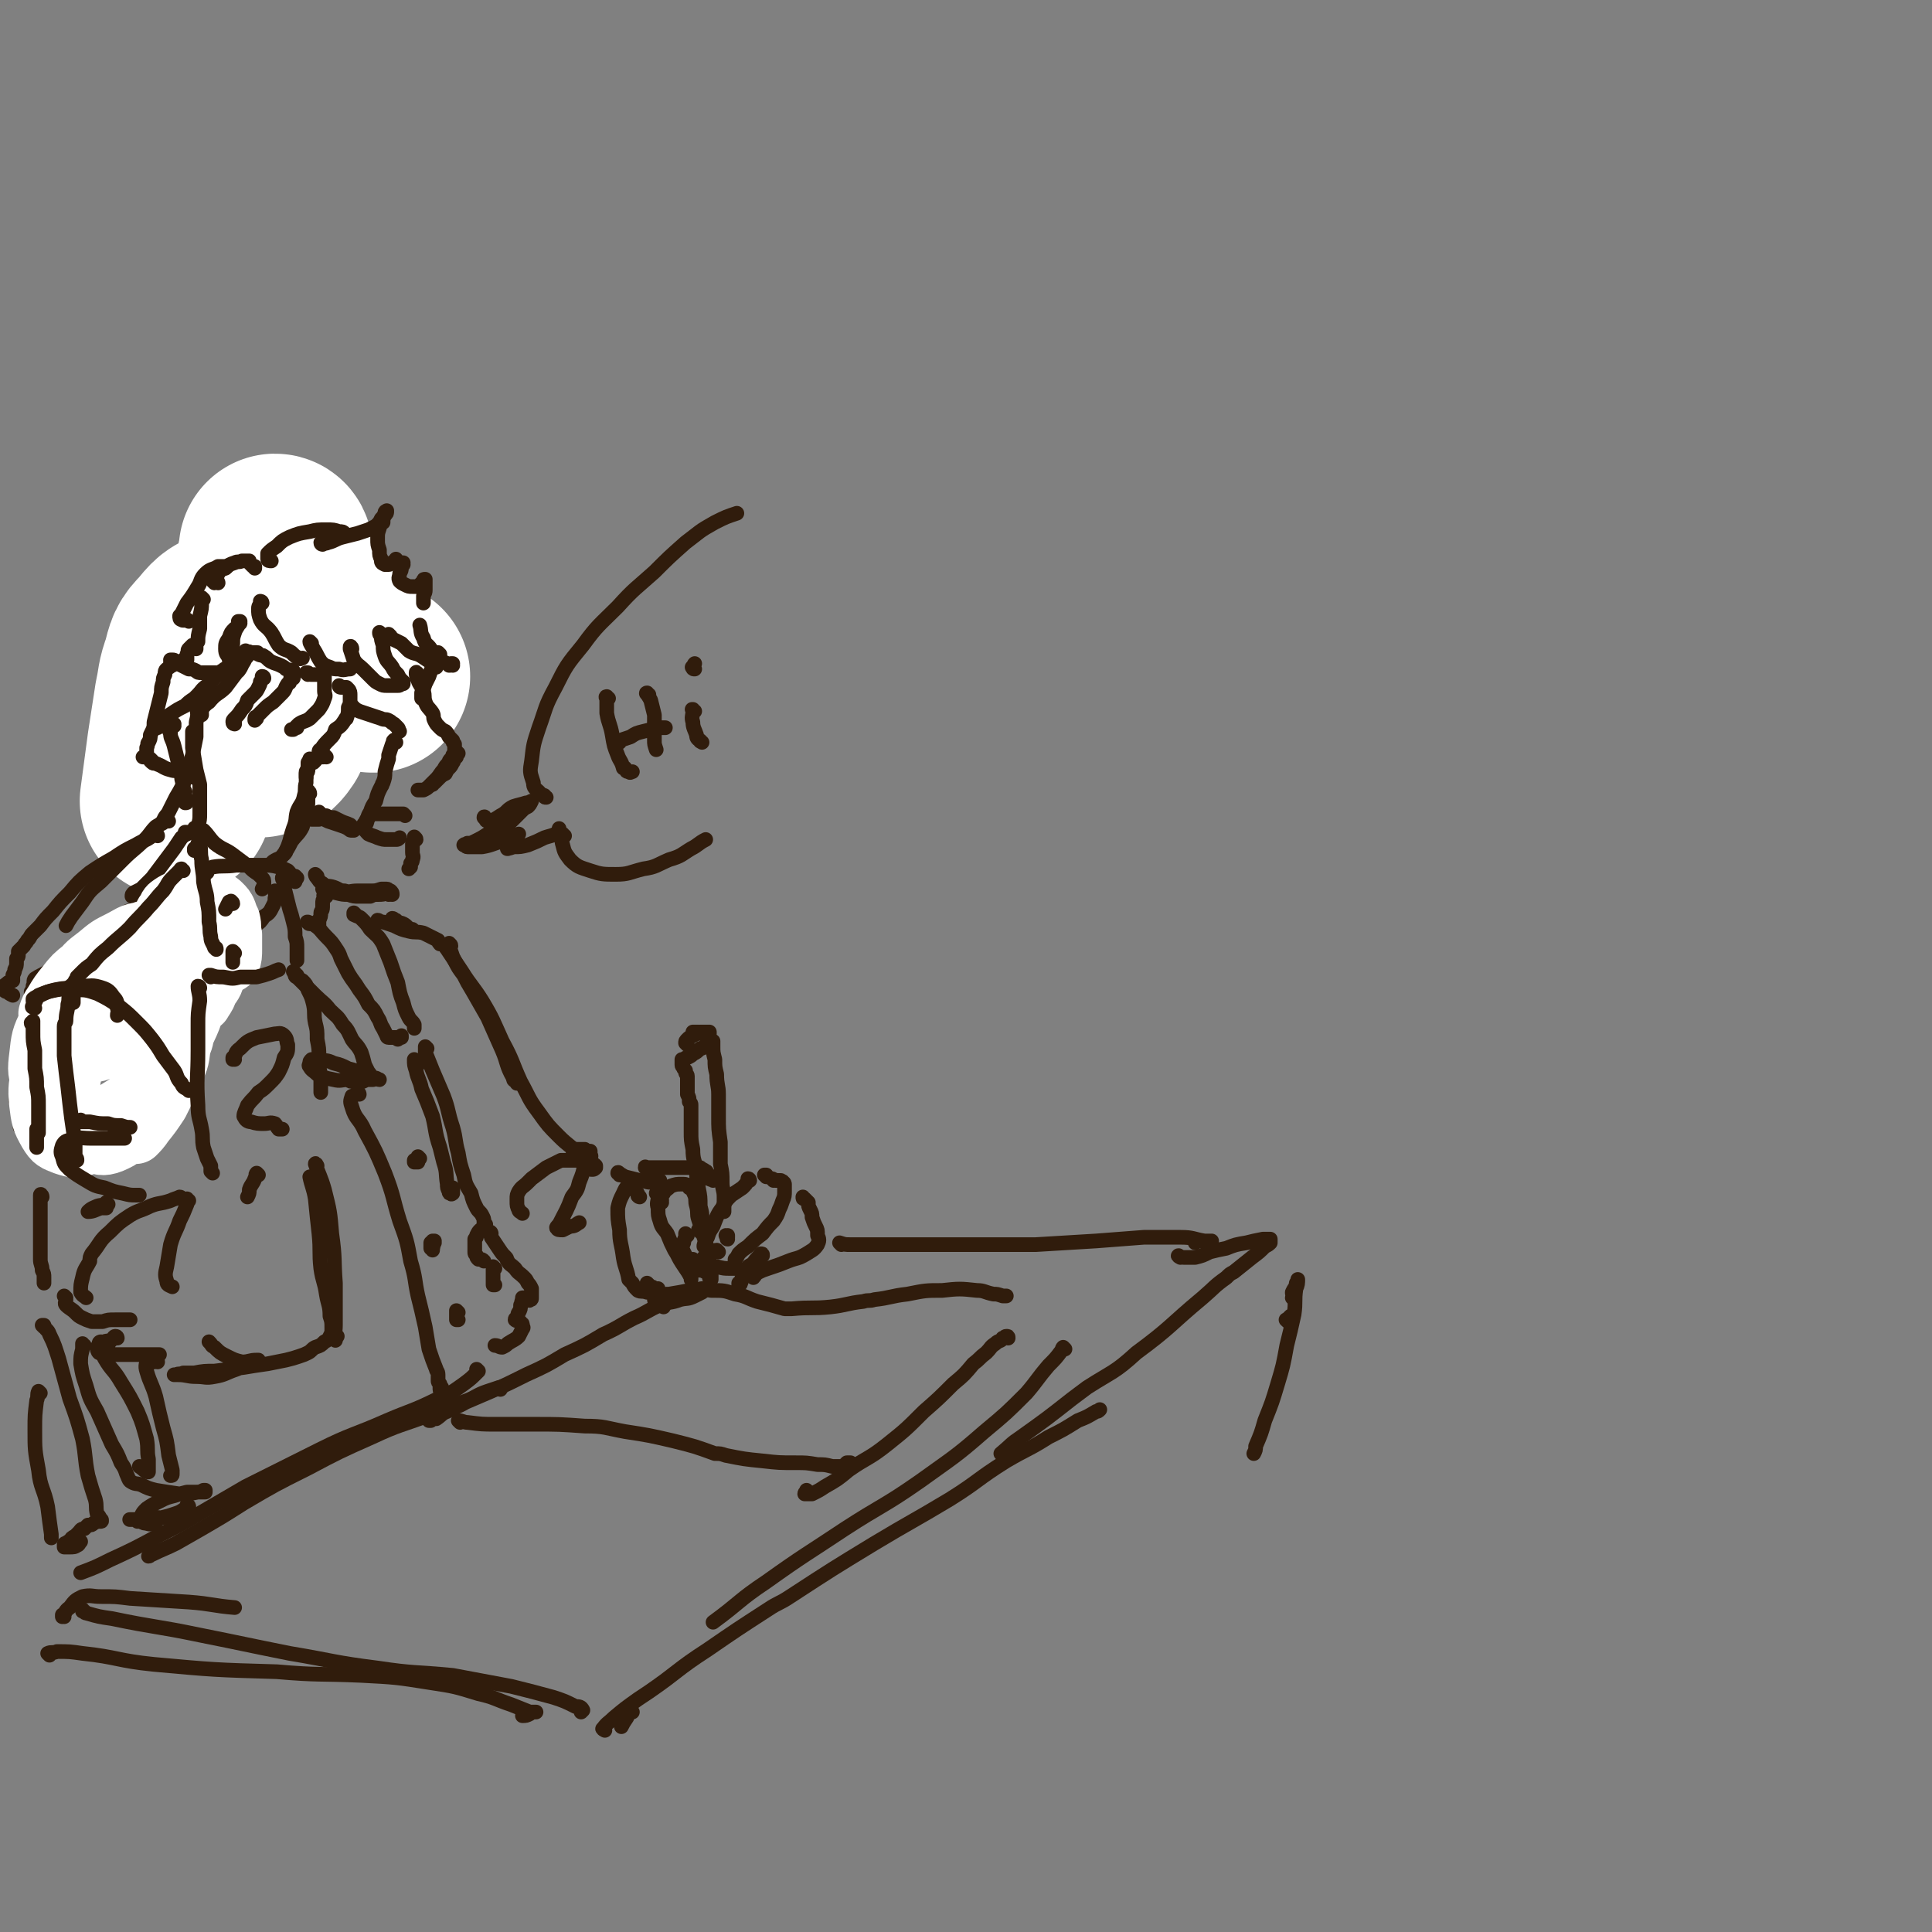 <svg viewBox='0 0 1054 1054' version='1.1' xmlns='http://www.w3.org/2000/svg' xmlns:xlink='http://www.w3.org/1999/xlink'><rect x="0" y="0" width="1054" height="1054" fill="#808080" stroke="none"/><g fill='none' stroke='rgb(48,28,12)' stroke-width='8' stroke-linecap='round' stroke-linejoin='round'><path d='M102,358c0,0 -1,-1 -1,-1 0,0 1,0 1,0 0,1 -1,2 -1,3 0,2 0,2 -1,4 0,2 0,3 -1,5 -1,4 0,4 -1,7 -1,4 -2,3 -3,7 -1,4 -1,4 -3,7 -1,3 -1,3 -2,7 -1,2 0,2 -1,4 -2,3 -3,3 -5,6 0,0 0,0 0,0 '/><path d='M108,354c-1,0 -1,0 -1,-1 0,0 0,1 0,1 0,0 0,-1 0,-1 1,-1 0,-2 1,-3 0,-2 0,-2 1,-3 0,-2 0,-1 1,-2 0,-1 0,-1 1,-2 0,0 0,0 0,-1 0,0 0,0 0,0 0,0 0,0 0,0 0,0 0,0 1,0 0,0 0,0 0,0 0,1 -1,0 -1,0 0,0 1,0 1,0 1,1 1,0 2,0 1,0 1,0 2,0 0,0 0,0 1,0 2,0 2,1 3,1 1,0 1,0 3,0 1,0 1,0 2,1 1,0 1,0 2,0 1,0 1,0 2,-1 0,0 0,0 1,0 0,-1 1,-1 1,-1 0,0 0,0 0,1 '/><path d='M137,346c-1,0 -1,-1 -1,-1 -1,0 0,1 0,1 0,1 -1,1 -1,2 0,1 0,1 0,1 0,1 0,1 0,1 0,1 0,1 -1,2 0,0 0,1 -1,1 0,1 0,1 -1,1 -1,1 -1,1 -2,1 0,0 0,0 0,0 0,0 0,0 0,0 0,0 0,0 1,0 '/><path d='M141,349c0,0 0,-1 -1,-1 0,0 1,1 1,1 0,0 0,0 0,0 1,-1 1,-1 2,-1 1,0 1,0 1,0 1,0 1,0 2,0 0,-1 0,0 1,-1 1,0 1,0 1,0 1,0 1,-1 1,-1 0,0 0,0 1,0 0,0 1,0 1,0 1,0 0,1 1,1 0,1 0,1 1,1 0,0 0,0 0,1 0,0 0,0 1,0 0,1 0,1 0,1 0,0 0,0 1,1 0,0 0,0 0,0 0,1 0,1 1,2 0,0 0,0 0,1 0,0 0,0 0,1 0,0 0,0 0,1 0,0 0,0 -1,1 0,1 0,1 0,2 0,0 0,0 0,1 0,1 0,1 -1,1 0,1 0,1 0,1 0,1 0,1 0,1 -1,0 -1,0 -1,1 -1,0 -1,0 -1,0 -1,0 -1,0 -2,0 -2,0 -2,0 -3,1 -1,0 -1,0 -1,0 -1,0 -1,0 -1,0 '/><path d='M161,354c0,0 -1,-1 -1,-1 0,0 0,0 0,0 0,1 0,1 0,1 1,0 1,0 1,0 1,0 1,1 2,1 2,0 2,0 3,0 2,1 2,1 3,1 1,1 1,1 2,2 1,1 1,1 1,2 1,1 1,1 1,2 0,1 0,1 1,2 0,0 0,0 0,1 0,0 0,0 0,1 -1,0 -1,0 -2,1 -1,1 -1,1 -2,1 -1,2 -1,2 -3,4 -2,1 -2,1 -4,2 -1,0 -1,1 -2,1 0,0 0,0 -1,0 0,0 0,0 0,0 0,0 0,0 0,0 '/><path d='M163,377c0,0 -1,0 -1,-1 0,0 0,0 1,0 2,-3 2,-3 4,-7 0,-1 1,-1 2,-2 0,0 0,0 1,-1 1,-1 1,-1 2,-2 0,0 0,0 0,0 1,-1 1,-1 2,-2 1,0 1,0 1,0 1,-1 1,-1 2,-2 1,0 1,0 2,-1 1,0 1,0 1,-1 0,0 0,0 0,0 1,0 1,0 1,0 0,0 0,0 0,0 1,0 1,0 1,0 0,0 0,0 0,0 0,0 0,0 0,0 1,1 1,1 2,1 0,0 0,0 0,1 1,0 1,0 2,1 0,0 1,0 1,1 1,0 1,1 1,1 0,1 1,1 1,1 1,1 1,1 2,1 0,0 0,0 1,1 0,0 0,0 0,0 0,0 0,0 1,1 0,0 0,0 0,0 -1,1 -1,1 -1,1 0,1 0,1 -1,2 -1,1 -1,1 -2,3 -2,1 -2,1 -3,3 -2,3 -2,3 -4,6 -1,1 -1,1 -2,3 -1,0 -1,0 -1,1 0,0 0,0 0,0 0,0 0,0 0,0 '/></g>
<g fill='none' stroke='rgb(255,255,255)' stroke-width='105' stroke-linecap='round' stroke-linejoin='round'><path d='M151,301c0,0 0,-1 -1,-1 -1,10 -4,12 -2,22 2,10 4,10 11,18 6,8 7,8 16,14 7,5 7,5 14,9 5,2 6,2 11,4 2,1 2,1 4,2 0,0 -1,0 -1,0 -3,-3 -3,-3 -7,-5 -6,-5 -6,-5 -12,-10 -7,-6 -7,-7 -15,-11 -7,-4 -7,-5 -15,-6 -6,-1 -7,-2 -12,1 -6,4 -6,6 -9,13 -3,10 -3,10 -3,20 -1,10 -1,11 2,20 1,6 2,7 6,11 1,2 3,3 5,2 3,-1 4,-2 6,-5 3,-6 3,-6 4,-13 2,-7 4,-8 4,-15 0,-8 1,-9 -2,-15 -3,-6 -4,-7 -11,-11 -6,-4 -8,-5 -16,-4 -7,1 -8,3 -13,9 -5,5 -5,6 -7,14 -3,8 -2,8 -4,17 -2,13 -2,13 -4,26 -2,15 -2,15 -4,30 '/></g>
<g fill='none' stroke='rgb(48,28,12)' stroke-width='8' stroke-linecap='round' stroke-linejoin='round'><path d='M107,384c0,-1 -1,-1 -1,-1 0,0 1,0 1,0 1,1 0,1 0,2 1,5 1,5 0,9 0,4 0,4 0,8 -1,5 -1,5 -2,10 -2,6 -1,6 -4,13 -2,5 -2,5 -5,10 -2,4 -2,4 -4,8 -1,2 -2,2 -3,5 0,0 0,0 -1,1 '/><path d='M110,390c0,-1 0,-1 -1,-1 0,-1 1,0 1,0 0,0 0,0 0,0 -1,0 -1,0 -1,-1 2,-2 2,-3 5,-5 4,-5 5,-4 9,-8 3,-4 3,-4 6,-8 3,-3 2,-3 4,-6 1,-2 1,-2 2,-3 0,-1 0,-1 1,-2 0,0 0,0 0,0 0,0 0,0 -1,0 0,0 0,0 0,0 0,0 0,0 0,0 0,0 0,0 0,0 0,0 0,0 0,0 0,0 0,0 -1,-1 0,0 1,1 1,1 0,0 0,0 0,0 0,0 0,0 0,0 1,0 1,-1 1,0 0,0 0,0 0,0 0,0 1,0 1,0 0,0 0,0 1,0 0,0 0,0 1,0 0,0 0,0 1,0 1,0 0,0 1,1 2,1 2,0 3,1 2,1 2,2 4,3 2,1 3,1 5,2 2,1 2,1 3,2 2,1 3,0 4,1 0,1 0,1 0,3 0,0 0,0 0,0 '/><path d='M160,370c0,0 -1,-1 -1,-1 -1,1 0,2 -1,3 0,1 0,0 -1,1 -2,3 -1,3 -3,5 -3,3 -3,3 -5,5 -3,2 -3,2 -5,4 -2,2 -2,2 -4,4 -1,0 -1,1 -1,1 0,1 0,1 0,1 0,0 1,-1 1,-1 0,0 0,0 0,0 '/><path d='M168,368c0,0 -1,-1 -1,-1 0,0 1,0 1,0 0,0 0,0 0,0 1,1 1,1 2,1 1,0 1,0 3,0 1,0 1,0 2,0 1,0 1,0 2,1 0,1 0,1 0,2 0,1 0,1 0,3 0,2 0,2 0,3 0,2 1,2 0,4 -1,3 -1,3 -3,6 -2,2 -2,2 -5,5 -3,2 -3,1 -6,3 -2,2 -2,2 -3,3 -1,0 -1,0 -1,0 0,0 1,0 2,-1 0,0 0,0 1,0 '/><path d='M186,375c0,0 -1,0 -1,-1 0,0 0,1 1,1 0,0 0,0 1,0 1,0 1,0 2,0 1,1 1,1 1,1 1,1 1,2 1,3 0,1 0,1 0,3 0,2 0,2 -1,4 0,3 0,3 -1,6 -1,0 0,0 -1,1 -2,3 -2,3 -5,5 -1,3 -1,3 -3,5 -3,3 -3,3 -5,6 -1,0 -1,1 -1,1 1,0 1,0 1,0 1,0 1,0 1,1 '/><path d='M124,366c-1,0 -1,-1 -1,-1 -1,0 -1,0 -1,1 -1,0 -1,0 -1,0 -1,1 -1,1 -2,2 -1,1 -1,1 -2,2 -2,2 -2,2 -4,4 -3,2 -3,3 -5,5 -1,1 -1,1 -2,2 -3,2 -3,2 -5,4 -4,2 -4,2 -7,4 -3,2 -3,2 -5,4 -1,1 -1,1 -2,1 0,0 -1,0 -1,0 0,0 0,0 0,1 0,0 0,0 0,0 0,0 0,0 0,1 0,0 0,0 0,0 1,0 0,0 0,1 '/><path d='M95,396c0,0 0,-1 -1,-1 0,0 1,0 1,0 -1,1 -2,1 -2,2 -1,1 -1,1 0,3 0,3 1,3 2,7 1,4 1,4 2,8 1,4 1,4 2,7 0,3 0,3 1,6 0,2 0,2 1,4 0,1 -1,1 0,2 0,0 0,0 0,1 1,1 1,1 1,1 0,1 1,1 0,1 0,1 0,1 -1,1 '/><path d='M178,413c0,0 -1,-1 -1,-1 0,0 0,0 0,0 0,1 0,1 -1,1 -1,0 -1,0 -2,0 0,0 0,0 -1,0 -1,1 0,1 -1,2 0,0 0,0 -1,1 -1,0 -1,0 -1,0 -1,1 -1,0 -1,0 0,0 0,0 0,0 -1,0 -1,0 -1,0 0,1 0,1 0,2 0,0 0,0 0,1 0,1 0,1 0,1 0,1 0,1 -1,2 0,0 0,0 0,0 0,1 0,1 0,2 0,0 0,0 0,0 '/><path d='M170,415c0,0 -1,-1 -1,-1 0,0 0,0 0,0 0,1 0,1 0,1 0,1 0,1 0,2 -1,2 -1,2 -2,4 0,3 0,3 0,6 -1,3 0,4 -1,7 -1,5 -2,4 -4,9 -1,4 0,4 -2,9 -1,3 -1,3 -2,7 -1,3 -1,3 -2,5 0,1 0,1 -1,2 0,0 0,0 0,0 0,0 0,0 0,0 0,0 0,0 0,0 '/><path d='M169,433c0,-1 -1,-2 -1,-1 0,1 0,2 0,4 0,4 0,4 -1,8 -1,3 -1,3 -2,7 -2,4 -3,4 -6,8 -2,4 -2,4 -5,8 -2,2 -2,1 -5,3 -1,1 -1,1 -2,2 '/><path d='M106,400c0,0 -1,-1 -1,-1 0,0 0,0 0,0 0,2 0,2 0,3 0,3 0,3 0,6 1,6 1,6 2,12 1,4 1,4 2,8 0,5 0,5 0,9 0,3 0,3 0,7 0,3 0,3 -1,7 0,2 0,2 0,5 0,2 1,2 0,4 0,1 0,1 -1,2 0,1 0,1 -1,1 0,0 0,1 0,1 0,0 0,0 0,0 0,0 0,0 0,0 '/><path d='M107,453c0,0 -1,-1 -1,-1 0,0 1,1 1,1 -1,-1 -1,-2 -1,-1 2,0 3,0 5,1 3,3 3,4 6,7 5,4 6,3 11,7 4,3 4,3 8,6 2,2 2,2 5,4 1,1 1,1 2,2 1,1 1,1 1,3 0,1 0,1 -1,3 '/><path d='M102,455c0,-1 0,-1 -1,-1 0,0 1,0 0,0 0,2 -1,2 -2,3 -2,3 -2,3 -4,6 -3,4 -3,4 -6,8 -3,4 -3,4 -6,8 -3,3 -3,3 -6,6 -2,1 -2,1 -4,2 -1,1 -1,1 -1,2 0,0 1,0 1,0 2,0 2,0 3,0 2,0 2,0 4,0 3,-1 3,-1 5,-1 3,0 3,0 6,1 5,3 5,3 9,6 4,3 4,3 8,6 2,2 1,2 4,4 2,1 2,1 5,1 1,1 1,1 2,1 0,0 1,0 1,0 1,-1 1,-1 2,-2 '/><path d='M151,487c0,0 -1,-1 -1,-1 0,0 0,0 0,1 1,1 1,1 0,3 0,2 0,2 -1,4 -2,4 -2,4 -5,6 -2,3 -2,3 -5,5 -2,1 -3,1 -5,2 0,1 0,0 -1,1 -1,0 -1,0 -2,1 -1,0 -1,0 -1,0 -1,0 -1,0 -2,0 -2,1 -2,1 -3,2 '/><path d='M144,370c0,0 0,-1 -1,-1 0,0 0,0 0,0 0,1 0,1 0,1 0,1 0,1 -1,2 0,1 0,1 -1,3 -1,2 -1,2 -2,3 -2,2 -2,2 -4,4 -1,3 -1,3 -3,5 -2,3 -2,3 -4,5 -1,1 -1,1 -1,2 0,1 1,1 1,1 0,0 0,0 0,-1 '/><path d='M192,386c0,0 0,-1 -1,-1 0,0 1,0 1,0 0,0 0,0 0,0 0,0 0,0 1,1 1,1 1,1 3,2 3,1 3,1 6,2 3,1 3,1 6,2 2,1 2,0 4,1 2,1 1,1 3,2 1,1 1,1 2,2 1,1 0,1 1,2 0,0 0,0 0,0 '/><path d='M216,405c-1,0 -1,-2 -1,-1 -1,0 0,1 -1,2 -1,3 -1,3 -2,6 0,1 0,1 0,2 -1,3 -1,3 -2,7 0,3 0,3 -1,6 -1,1 0,1 -1,2 -2,4 -2,4 -3,8 -2,3 -2,3 -3,6 -2,3 -1,3 -2,6 -1,1 -1,1 -2,3 0,0 0,0 0,0 '/><path d='M175,444c0,0 -1,-1 -1,-1 0,0 0,1 0,1 1,0 1,0 1,0 1,1 1,1 3,1 2,1 1,1 4,1 2,1 2,1 4,2 2,1 3,1 5,2 1,1 1,1 2,2 0,0 0,0 0,1 0,0 0,0 0,0 0,0 0,0 -1,0 -1,0 -1,0 -2,-1 -2,-1 -2,-1 -5,-2 -3,-1 -3,-1 -6,-2 -4,-2 -4,-2 -8,-2 -1,-1 -1,-1 -3,-1 0,0 -1,0 -1,0 0,0 1,0 1,0 1,1 1,1 2,2 2,0 2,0 4,0 '/><path d='M127,367c0,0 -1,-1 -1,-1 0,0 0,0 0,1 0,0 0,0 -1,0 0,0 0,-1 -1,0 -1,0 -1,0 -2,0 -1,0 -1,0 -3,0 -5,0 -5,0 -9,0 -2,0 -2,0 -3,-1 -2,-1 -2,-1 -4,-1 -2,-1 -2,-1 -4,-2 -2,-1 -2,-1 -3,-2 -1,-1 -1,-1 -2,-1 0,0 0,0 -1,0 '/><path d='M94,363c0,0 0,-1 -1,-1 0,0 1,1 0,1 0,1 -1,1 -2,2 -1,1 -1,1 -1,3 -1,2 -1,2 -1,4 -1,3 -1,3 -1,6 -1,4 -1,4 -2,8 -1,4 -1,4 -2,8 0,3 0,3 -2,7 0,2 0,2 -1,4 -1,1 0,1 -1,3 0,1 0,1 0,1 0,1 0,1 0,2 0,0 0,0 0,1 -1,0 0,0 -1,1 0,0 0,0 -1,0 0,0 0,0 0,0 '/><path d='M83,415c0,0 -1,-1 -1,-1 0,0 0,1 0,1 0,0 0,0 0,0 0,0 0,0 0,0 0,0 0,0 1,1 0,0 0,0 0,0 1,1 2,0 3,1 3,1 3,2 7,3 3,1 3,0 6,1 2,1 2,1 4,1 1,1 1,2 2,2 1,0 1,0 1,0 '/><path d='M87,488c0,0 0,-1 -1,-1 -1,0 -1,1 -2,1 -1,0 -2,0 -3,0 0,0 0,0 0,0 3,0 3,0 5,1 4,2 4,2 7,5 5,3 6,3 10,7 4,2 4,2 7,5 2,2 1,2 3,4 2,1 2,0 4,1 2,1 2,1 4,3 1,1 1,1 2,2 0,2 -1,2 -1,3 '/><path d='M77,491c0,0 0,-1 -1,-1 0,0 1,0 1,0 0,0 -1,0 -1,0 0,0 1,0 1,0 1,0 1,-1 2,0 3,1 3,1 5,3 7,4 7,3 13,8 6,4 6,5 11,10 2,2 3,2 4,4 1,1 0,1 1,3 1,1 1,1 2,2 1,1 2,0 3,1 0,1 0,1 0,2 '/><path d='M71,498c0,0 0,-1 -1,-1 0,0 0,1 0,1 -1,2 -1,2 -3,3 -3,3 -3,3 -6,6 -4,4 -4,4 -8,7 -4,5 -4,5 -9,9 -4,4 -4,4 -8,8 -2,2 -2,2 -5,5 -1,1 -1,1 -2,2 0,0 0,0 0,0 1,-1 1,-1 3,-1 '/><path d='M68,501c0,0 0,-1 -1,-1 -3,2 -3,3 -7,6 -6,4 -6,4 -13,9 -4,3 -4,3 -8,6 -2,1 -2,1 -3,2 -5,4 -5,4 -10,7 -3,2 -4,2 -7,4 -1,1 0,2 -1,4 0,0 0,0 0,0 0,0 0,1 0,1 0,1 1,0 1,1 2,0 2,0 3,1 2,0 2,0 3,0 '/><path d='M121,528c0,0 -1,-1 -1,-1 0,1 1,2 0,3 -1,4 -2,3 -4,7 -3,6 -3,6 -7,12 -2,5 -2,5 -5,9 -5,7 -5,7 -10,13 -5,6 -5,6 -10,12 -4,4 -4,4 -8,7 -2,2 -2,2 -3,4 0,0 0,0 1,0 2,-2 2,-2 4,-5 2,-3 2,-3 4,-6 1,-2 1,-2 3,-4 0,-1 1,-2 1,-2 -1,1 -1,2 -3,4 -3,4 -3,4 -7,8 -5,5 -5,5 -11,10 -5,4 -5,4 -10,8 -4,4 -4,3 -7,7 -1,2 -1,2 -2,4 -1,0 0,1 0,1 1,0 1,-1 2,-1 '/><path d='M121,539c0,0 -1,-2 -1,-1 -3,4 -3,5 -6,10 -3,6 -2,7 -6,13 -4,7 -4,7 -8,13 -7,10 -7,10 -15,18 -7,9 -8,9 -15,18 -6,6 -5,6 -10,12 -1,1 -1,1 -2,2 -2,3 -2,3 -4,5 -2,2 -2,2 -4,4 -1,0 -1,0 -2,1 -1,0 -1,0 -2,1 -1,1 -1,1 -2,1 -1,0 -1,0 -1,0 0,0 0,0 0,0 0,0 0,0 0,-1 -1,-1 0,-1 0,-2 -1,-1 -1,-2 -2,-3 -1,-2 -1,-2 -3,-3 -3,-1 -3,-1 -6,-1 -2,-1 -2,-1 -5,0 -1,0 -1,-1 -2,0 0,1 0,2 0,3 0,1 0,1 1,3 1,1 1,1 2,2 0,0 0,1 0,1 0,0 1,0 1,0 0,0 0,0 0,-1 '/><path d='M21,600c-1,0 -1,-1 -1,-1 -2,-1 -2,0 -4,0 -2,0 -2,-1 -5,-1 -1,0 -2,0 -2,1 -1,1 0,2 1,4 4,4 4,3 8,7 4,3 4,4 8,7 3,3 4,3 6,7 2,1 2,2 3,3 1,1 1,1 1,1 0,0 -1,0 -1,-1 -2,-1 -2,-1 -4,-2 -3,-2 -3,-2 -6,-3 -4,-2 -4,-2 -7,-3 -3,-1 -3,-1 -5,-3 -1,0 -1,0 -2,-1 0,0 1,0 1,0 '/><path d='M131,340c0,0 -1,-1 -1,-1 0,0 1,0 1,0 -1,3 -2,3 -3,6 -1,3 -1,3 -1,6 0,2 -1,2 0,5 0,1 0,1 1,2 0,1 1,0 1,0 '/><path d='M130,366c-1,0 -1,0 -1,-1 -1,-1 -1,0 -2,-1 -1,-2 -2,-2 -2,-5 -1,-2 -2,-2 -2,-5 0,-3 0,-3 2,-6 1,-3 1,-3 3,-5 '/><path d='M143,329c0,0 -1,-1 -1,-1 0,0 1,0 1,1 -1,1 -2,1 -2,3 0,3 0,3 1,6 2,4 3,3 6,7 2,3 2,4 4,7 3,3 4,2 7,4 2,2 2,2 4,3 1,1 1,0 2,0 '/><path d='M170,351c0,0 -1,-1 -1,-1 0,1 1,2 2,4 2,3 2,4 4,7 2,2 2,2 5,3 2,1 2,1 5,1 3,1 3,0 6,0 '/><path d='M192,354c0,-1 -1,-2 -1,-1 0,0 0,0 0,1 1,3 1,3 2,6 2,3 3,3 5,5 3,3 3,3 5,5 2,2 2,2 4,3 2,1 2,1 4,1 1,0 1,0 2,0 2,0 2,0 4,0 1,0 1,0 2,-1 0,0 0,0 1,0 0,0 0,0 0,-1 0,0 0,0 -1,-1 -1,-1 -1,-1 -2,-3 -2,-2 -2,-2 -3,-4 -2,-3 -3,-3 -4,-6 -1,-3 -1,-3 -1,-6 -1,-3 -1,-3 -1,-5 -1,-1 -1,-1 -1,-2 '/><path d='M213,347c0,0 -1,-1 -1,-1 1,1 1,2 3,3 2,1 2,1 4,2 2,2 2,2 4,4 3,2 4,1 7,3 3,2 3,2 6,4 1,1 1,1 2,2 '/><path d='M247,363c0,-1 -1,-1 -1,-1 0,0 1,0 1,0 -1,1 -1,1 -2,1 0,0 0,0 -1,-1 -2,-1 -3,-1 -5,-2 -2,-3 -2,-3 -4,-6 -2,-3 -3,-2 -4,-6 -2,-3 -1,-4 -2,-7 '/><path d='M240,357c0,0 -1,-1 -1,-1 0,0 0,1 0,2 0,1 -1,1 -1,2 -1,2 -2,2 -2,4 -1,2 -1,2 -2,5 -1,2 -1,2 -2,4 -1,3 -1,3 -2,5 0,1 0,1 0,2 0,0 0,0 0,1 '/><path d='M228,368c0,0 -1,-2 -1,-1 0,1 0,2 1,4 1,3 2,3 3,6 1,3 0,3 1,6 1,3 2,3 4,6 1,2 0,2 1,4 1,2 1,2 3,4 1,1 1,1 3,2 1,1 1,1 2,3 1,1 1,1 2,2 0,1 0,1 1,2 0,0 0,0 0,1 0,1 0,1 0,1 0,1 0,1 0,1 0,0 0,0 1,1 0,0 0,0 0,0 0,1 0,0 0,0 0,0 0,0 0,0 0,1 0,0 0,0 0,0 0,0 0,0 0,0 0,0 0,0 0,1 0,1 0,1 1,0 1,0 1,0 0,0 0,0 0,0 0,0 -1,-1 -1,-1 0,0 1,1 0,1 0,1 0,1 0,2 -1,0 -1,0 -1,1 -1,1 0,1 -1,2 -1,2 -1,2 -2,3 -1,1 -1,1 -2,3 -2,1 -2,1 -4,3 -1,1 -1,1 -2,2 -1,0 -1,0 -1,1 0,0 0,0 0,0 0,0 0,0 0,0 '/><path d='M248,413c0,0 -1,-1 -1,-1 0,0 0,1 0,1 0,1 0,1 -1,1 -1,1 -1,1 -1,2 -2,2 -2,2 -3,4 -2,2 -2,3 -4,5 -2,2 -2,2 -4,4 -1,1 -1,1 -3,2 -1,0 -1,0 -2,0 0,0 0,0 -1,0 0,0 0,0 0,0 0,0 0,0 0,0 '/><path d='M221,445c0,0 -1,-1 -1,-1 0,0 0,0 0,0 0,1 0,0 0,0 -1,0 -1,0 -2,0 -2,0 -2,0 -4,0 -2,0 -2,0 -4,0 -2,0 -2,0 -5,0 -2,0 -2,0 -4,2 -1,1 -1,1 -2,3 -1,1 -1,1 0,3 0,1 1,2 2,3 2,1 3,1 5,2 3,1 3,1 5,1 3,0 3,0 5,0 1,0 1,0 2,-1 '/><path d='M227,458c0,-1 -1,-1 -1,-1 0,-1 0,0 0,0 0,1 0,1 0,1 0,0 0,0 0,1 0,0 -1,0 -1,1 0,1 0,1 0,2 0,2 0,2 0,3 0,2 1,2 0,4 0,1 0,1 -1,2 0,1 0,1 0,2 -1,1 -1,1 -1,1 0,0 0,0 0,0 '/><path d='M173,478c0,0 -1,-1 -1,-1 0,0 0,1 1,2 1,1 1,2 3,3 2,2 3,1 6,2 3,1 3,2 6,2 3,1 3,0 7,0 3,0 3,0 7,0 3,0 3,0 6,-1 2,0 2,0 3,0 1,0 1,1 2,1 1,1 1,1 1,2 0,0 0,0 0,0 0,0 0,0 0,0 0,0 0,0 0,0 '/><path d='M212,488c0,0 -1,-1 -1,-1 0,0 1,0 0,0 -2,1 -2,1 -5,1 -2,0 -2,0 -4,1 -3,0 -3,0 -6,0 -3,0 -3,0 -6,-1 -3,0 -3,0 -7,-1 -3,-1 -3,-1 -7,-2 '/><path d='M162,479c0,0 -1,-1 -1,-1 0,0 0,0 0,0 -1,1 -2,0 -4,0 -1,0 -1,0 -2,1 '/><path d='M111,327c0,0 -1,-1 -1,-1 0,1 0,1 0,3 0,3 0,3 -1,7 0,3 0,3 0,7 -1,4 -1,4 -1,7 -1,1 -1,1 -1,3 0,0 0,0 0,1 0,0 0,0 0,0 0,-1 0,-1 0,-1 0,0 0,0 0,-1 -1,0 -1,0 -2,0 -1,1 -1,1 -2,2 -1,1 0,1 -1,3 0,1 0,1 0,1 0,1 0,1 0,2 0,0 0,0 -1,0 0,0 0,0 -1,0 0,0 0,0 0,0 '/><path d='M103,339c0,0 -1,-1 -1,-1 -1,0 -2,1 -3,0 -1,0 -1,-1 -1,-2 1,-1 1,-1 2,-3 1,-2 1,-2 2,-4 3,-4 3,-4 6,-9 2,-3 1,-4 4,-7 3,-3 4,-2 7,-4 3,0 3,0 5,0 '/><path d='M119,318c0,0 0,-1 -1,-1 0,0 0,1 -1,1 0,0 -1,-1 -1,-1 1,-2 1,-2 3,-4 1,-2 1,-2 4,-3 2,-2 2,-2 5,-3 2,-1 2,0 4,-1 2,0 2,0 4,0 0,1 0,1 1,2 0,0 0,0 1,1 0,0 0,0 1,0 0,0 0,0 0,1 '/><path d='M148,306c0,0 -1,-1 -1,-1 0,0 1,1 1,1 -1,0 -2,0 -2,-1 0,-1 0,-2 0,-3 2,-2 2,-2 5,-4 3,-3 3,-3 7,-5 5,-2 5,-2 11,-3 4,-1 4,-1 9,-1 4,0 4,0 7,1 2,0 2,0 3,1 '/><path d='M176,297c0,0 -1,0 -1,-1 1,0 2,1 4,0 4,-1 4,-2 8,-3 4,-1 4,-1 8,-2 3,-1 3,-1 6,-2 2,-1 2,-1 4,-2 0,0 0,0 1,-1 1,-1 1,-1 2,-3 1,-1 1,-1 2,-3 0,-1 0,-1 1,-1 0,-1 0,0 0,0 0,1 0,1 -1,2 -1,2 -1,2 -1,4 -1,1 -2,1 -2,3 -1,3 -1,3 -1,6 0,3 0,3 1,6 0,3 0,3 1,5 0,2 0,2 2,3 1,0 1,0 2,0 1,0 1,-1 2,-1 1,-1 1,-1 2,-1 0,0 0,0 0,-1 '/><path d='M220,308c0,0 -1,-1 -1,-1 0,0 1,0 1,0 0,1 -1,2 -1,3 0,2 -1,2 -1,3 0,2 -1,2 0,4 1,1 1,1 3,2 2,1 2,1 4,1 1,0 1,0 3,0 1,-1 1,-1 2,-2 1,0 0,0 1,-1 0,-1 0,-1 1,-1 0,0 0,0 0,0 0,1 0,1 0,2 0,2 0,2 0,4 0,2 -1,2 -1,3 0,2 0,2 0,4 0,0 0,0 0,0 '/><path d='M92,448c0,0 -1,-1 -1,-1 0,0 0,1 -1,1 -2,2 -2,1 -5,3 -3,3 -3,4 -6,7 -6,6 -6,5 -12,11 -6,6 -6,6 -12,12 -6,5 -6,5 -10,11 -3,4 -3,4 -6,8 -2,3 -2,3 -3,5 '/><path d='M86,456c0,0 0,-1 -1,-1 -1,0 -1,1 -2,1 -4,3 -4,2 -9,5 -6,3 -6,3 -12,7 -7,4 -7,4 -13,8 -6,5 -6,5 -11,11 -5,5 -5,5 -9,10 -4,4 -4,4 -7,8 -2,2 -2,2 -4,4 -2,2 -1,2 -3,4 -1,2 -1,1 -2,3 -1,1 -1,1 -2,2 -1,1 -1,1 -1,1 0,1 0,1 0,1 0,1 0,1 0,1 0,1 0,1 -1,2 0,1 0,1 0,2 0,2 0,2 -1,4 0,1 0,1 -1,3 0,1 0,1 0,1 0,1 0,1 0,1 0,1 0,1 0,1 0,0 0,0 0,0 0,0 0,0 0,0 0,0 0,0 0,0 -1,0 -1,0 -2,1 -1,0 -1,0 -1,1 -1,0 -1,0 -2,1 0,1 0,1 0,2 1,1 1,1 2,1 1,1 1,1 3,2 '/><path d='M23,542c0,0 0,-1 -1,-1 0,-1 0,-1 0,-1 -1,0 -1,0 -3,-1 0,0 0,0 0,0 -1,1 -1,1 -1,2 -1,0 -1,0 -1,0 0,1 0,2 0,3 0,0 0,0 0,0 '/></g>
<g fill='none' stroke='rgb(255,255,255)' stroke-width='32' stroke-linecap='round' stroke-linejoin='round'><path d='M87,578c0,0 -1,-2 -1,-1 -1,1 -1,2 -2,3 -2,6 -3,5 -5,11 -1,2 -1,2 -2,3 -3,7 -3,7 -5,14 -1,5 -1,5 -1,9 1,1 2,2 3,2 2,-2 3,-3 5,-6 4,-5 4,-5 8,-11 4,-8 4,-8 7,-16 4,-7 4,-7 5,-15 2,-5 2,-6 2,-11 -1,-3 -1,-4 -3,-5 -3,-2 -4,-2 -8,-2 -7,0 -7,0 -14,2 -8,2 -8,1 -16,5 -7,4 -8,4 -13,10 -5,6 -5,6 -7,14 -2,8 -1,8 -1,16 1,8 1,9 4,16 2,4 2,5 6,7 5,2 7,3 12,1 7,-3 7,-4 12,-10 6,-8 6,-8 11,-17 5,-9 5,-9 8,-19 2,-8 3,-9 3,-17 0,-6 1,-7 -2,-12 -3,-4 -4,-4 -9,-6 -9,-2 -9,-2 -18,-1 -9,1 -9,1 -18,5 -6,3 -7,3 -12,8 -6,5 -6,5 -9,12 -4,7 -3,8 -5,16 -1,9 -2,10 -1,19 1,8 1,9 5,16 3,5 4,5 9,7 6,2 7,2 12,0 7,-3 7,-4 14,-8 8,-6 8,-6 15,-14 7,-7 8,-7 12,-17 4,-9 3,-9 5,-19 1,-9 2,-10 1,-19 -1,-7 -1,-9 -6,-14 -4,-4 -6,-4 -12,-4 -9,0 -10,0 -18,4 -10,3 -11,3 -19,10 -7,6 -8,6 -13,14 -4,8 -4,9 -5,18 -1,8 -1,9 2,17 3,8 3,9 10,15 5,4 6,5 13,5 9,-1 10,-3 18,-8 10,-6 10,-7 19,-16 8,-9 9,-9 15,-19 7,-14 7,-14 11,-28 2,-7 2,-7 3,-14 0,-6 0,-7 -2,-12 -1,-4 -1,-5 -4,-7 -2,-2 -3,-2 -6,-3 -5,-1 -5,-1 -9,-1 -4,1 -5,1 -7,4 -3,3 -3,4 -3,8 -1,6 -1,6 1,11 2,6 2,7 7,12 4,4 4,5 10,7 5,2 5,1 11,0 1,0 0,0 1,-1 2,-3 2,-3 3,-6 3,-4 3,-4 4,-9 1,-2 1,-2 1,-3 1,-5 2,-5 1,-10 0,-4 0,-5 -3,-9 -2,-4 -2,-4 -6,-7 -2,-2 -3,-2 -5,-3 -3,-1 -3,-1 -7,-1 -2,-1 -2,0 -4,0 -1,0 -1,0 -2,0 -1,0 -1,1 -2,1 -1,0 -1,1 -1,0 -1,0 -1,-1 0,-1 1,-2 1,-3 2,-4 4,-3 5,-3 9,-4 4,-1 4,-1 8,-1 3,0 3,0 5,0 2,0 2,1 4,2 2,1 2,1 3,2 2,2 2,2 3,4 1,3 1,3 2,5 1,4 0,4 1,8 0,4 0,4 0,8 0,3 0,4 -1,7 -1,1 -2,1 -3,2 -2,1 -2,1 -5,2 -1,0 -1,1 -3,0 -2,0 -2,-1 -3,-2 -3,-3 -2,-3 -4,-6 -2,-3 -2,-3 -4,-5 -3,-4 -3,-4 -7,-6 -4,-2 -4,-2 -9,-3 -6,0 -6,-1 -11,1 -6,1 -6,2 -12,5 -6,3 -6,3 -12,8 -5,4 -6,4 -10,10 -5,5 -5,5 -8,12 -2,5 -2,6 -2,12 0,6 0,7 3,12 3,4 4,4 9,6 5,2 6,2 11,0 7,-2 7,-3 13,-8 7,-6 7,-6 12,-13 5,-7 4,-7 8,-15 3,-6 3,-6 5,-13 1,-4 2,-5 0,-9 -1,-3 -3,-3 -7,-4 -6,0 -7,0 -14,2 -8,2 -8,2 -16,6 -6,4 -6,4 -12,9 -5,4 -5,4 -9,9 -4,5 -4,5 -7,10 -2,3 -2,3 -3,6 0,1 1,1 2,1 3,-2 3,-3 7,-5 7,-5 6,-6 14,-10 8,-5 8,-5 17,-10 7,-4 7,-4 15,-7 4,-1 4,-1 8,-2 1,0 1,0 1,0 '/></g>
<g fill='none' stroke='rgb(48,28,12)' stroke-width='8' stroke-linecap='round' stroke-linejoin='round'><path d='M110,458c0,-1 0,-2 -1,-1 0,0 0,1 0,3 1,5 0,5 1,9 0,6 1,6 1,12 1,6 2,6 2,11 1,5 1,5 1,11 1,4 0,4 1,8 0,3 1,3 2,6 1,0 1,0 1,1 '/><path d='M155,480c0,0 -1,-2 -1,-1 0,0 0,1 1,2 0,3 0,3 1,7 1,4 1,4 2,8 1,3 1,3 2,7 1,4 1,4 1,8 1,3 1,3 1,6 0,2 0,2 0,3 0,2 0,2 0,4 0,0 0,0 0,0 '/><path d='M113,476c0,0 -1,0 -1,-1 0,0 -1,0 0,0 1,-1 1,-1 4,-2 6,-1 6,0 13,-1 7,0 7,0 14,0 4,0 5,0 9,1 3,1 3,1 5,2 2,2 1,2 2,4 1,1 1,1 2,2 '/><path d='M115,533c0,0 -1,-1 -1,-1 0,0 0,0 1,0 3,1 3,1 7,1 5,1 5,1 9,0 5,0 5,0 9,0 4,-1 4,-1 7,-2 3,-1 2,-1 5,-2 '/><path d='M127,493c0,-1 -1,-1 -1,-1 0,-1 0,0 0,0 0,0 0,0 -1,0 -1,2 -1,2 -2,4 0,0 0,0 0,0 '/><path d='M128,520c0,0 -1,-1 -1,-1 0,0 0,1 0,1 0,2 0,2 0,3 0,1 0,1 0,2 '/><path d='M109,539c0,0 0,-1 -1,-1 0,3 1,4 1,8 -1,7 -1,7 -1,13 0,7 0,7 0,14 0,15 -1,15 0,30 0,7 1,7 2,13 1,5 0,5 1,10 1,3 1,3 2,6 1,2 1,2 2,4 0,1 0,1 0,2 0,1 0,1 0,1 1,1 1,1 1,1 '/><path d='M161,531c0,0 -1,-1 -1,-1 0,0 1,1 1,2 0,0 0,0 1,0 1,2 1,2 3,3 2,2 2,2 3,5 2,4 2,4 3,8 1,5 0,5 1,10 1,4 1,4 1,9 1,5 1,5 1,10 0,5 0,5 1,10 0,3 0,3 0,7 0,1 0,1 0,2 '/><path d='M128,578c0,0 -1,0 -1,-1 0,0 0,1 0,1 2,-3 1,-4 4,-6 4,-4 4,-4 9,-6 5,-1 5,-1 10,-2 2,0 3,-1 5,1 2,2 1,3 2,5 0,4 0,4 -2,7 -1,4 -1,4 -3,8 -2,3 -2,3 -5,6 -3,3 -3,3 -6,5 -3,4 -3,3 -6,7 -1,3 -2,4 -2,6 1,2 2,3 4,3 3,1 4,1 7,1 3,0 3,-1 6,0 1,1 1,2 2,3 1,0 1,0 2,0 '/><path d='M141,641c0,0 -1,-1 -1,-1 -1,1 0,2 -1,3 -1,3 -2,3 -3,6 0,2 0,2 -1,4 '/><path d='M19,546c0,0 -1,-1 -1,-1 0,0 0,1 0,1 0,0 0,-1 0,-1 1,-1 2,-1 3,-2 5,-2 5,-2 10,-3 6,-1 7,-1 13,-2 6,0 6,-1 12,1 3,1 4,2 6,5 2,2 2,3 2,6 1,2 0,2 0,4 '/><path d='M19,550c-1,0 -1,-1 -1,-1 -1,0 0,1 0,0 1,-1 0,-1 1,-2 1,-2 1,-3 3,-4 4,-2 4,-2 8,-3 5,-1 5,-1 11,0 6,0 6,0 12,2 6,3 6,3 12,7 5,4 5,4 10,9 4,4 4,4 8,9 3,4 3,4 6,9 3,4 3,4 6,8 2,3 1,4 4,7 1,3 2,2 4,4 '/><path d='M18,559c0,0 -1,0 -1,-1 0,0 0,0 1,0 0,-1 0,-1 0,-1 0,3 0,3 0,6 0,5 0,5 1,10 0,5 0,5 0,10 1,5 1,5 1,10 1,5 1,5 1,10 0,5 0,5 0,9 0,3 0,3 0,5 0,1 0,1 0,1 0,0 0,0 0,-1 -1,0 0,0 0,-1 0,0 -1,0 -1,0 0,2 0,2 0,3 0,1 0,1 0,3 0,0 0,0 0,0 0,1 0,1 0,2 0,1 0,1 0,2 0,0 0,0 0,0 '/><path d='M23,653c0,-1 -1,-2 -1,-1 0,0 0,0 0,1 0,2 0,2 0,4 0,3 0,3 0,7 0,4 0,4 0,7 0,5 0,5 0,9 0,4 0,4 0,7 0,3 1,3 1,6 1,2 1,2 1,4 0,1 0,1 0,3 '/><path d='M36,708c0,0 -1,-1 -1,-1 0,0 1,1 1,2 0,1 -1,2 0,3 2,2 3,2 5,4 2,2 2,2 4,3 2,1 2,1 5,2 3,0 3,0 6,0 3,-1 3,-1 7,-1 3,0 3,0 6,0 1,0 1,0 2,0 '/><path d='M64,730c0,0 0,-1 -1,-1 -1,0 -1,1 -2,2 -3,1 -3,0 -6,2 -1,1 -1,1 -2,2 0,1 0,2 1,3 2,1 3,0 5,1 5,0 5,0 9,0 5,0 5,0 10,0 4,0 4,0 9,0 '/><path d='M99,654c0,0 0,-1 -1,-1 -2,1 -3,1 -5,2 -6,2 -6,1 -11,3 -6,3 -6,2 -11,5 -6,4 -6,4 -11,9 -6,5 -5,6 -10,12 -1,2 -1,2 -1,4 -2,4 -3,4 -4,9 -1,4 -1,4 -1,8 1,2 2,2 3,3 '/><path d='M103,655c-1,0 -1,-1 -1,-1 -1,1 0,2 0,3 -2,5 -2,5 -4,9 -2,6 -3,6 -5,13 -1,6 -1,6 -2,12 -1,4 -1,5 0,8 0,2 1,2 3,3 '/><path d='M170,643c0,0 -1,-1 -1,-1 1,5 2,6 3,12 1,10 1,10 2,19 1,10 0,10 1,19 1,7 2,7 3,14 1,6 2,6 2,12 1,3 1,3 1,7 0,2 0,2 -1,4 -1,2 -1,2 -3,3 -2,2 -2,2 -5,3 -2,1 -2,2 -4,3 -2,1 -2,1 -5,2 -3,1 -3,1 -7,2 -5,1 -5,1 -10,2 -7,1 -7,1 -13,2 -8,1 -8,1 -16,2 -5,0 -6,0 -11,1 -3,0 -3,0 -6,0 -2,1 -2,0 -4,1 -1,0 -1,0 -1,0 1,0 1,0 2,0 5,0 5,1 10,1 5,0 5,1 10,0 6,-1 6,-2 12,-4 5,-2 5,-2 9,-4 1,0 2,-1 3,-1 0,0 0,0 -1,0 -4,0 -4,1 -8,1 -4,-1 -4,-1 -8,-3 -4,-2 -4,-2 -7,-5 -2,-1 -1,-1 -3,-3 '/><path d='M173,636c0,0 -1,-2 -1,-1 2,6 3,7 5,14 3,12 3,12 4,24 2,14 1,14 2,27 0,11 0,11 0,23 0,4 -1,6 0,8 0,1 0,-1 1,-2 '/><path d='M178,489c0,0 -1,-1 -1,-1 -1,1 0,1 0,2 -1,1 -1,1 -1,3 0,1 0,1 0,2 0,2 -1,2 -1,3 0,2 0,2 -1,4 0,1 0,1 0,2 0,1 0,1 0,2 '/><path d='M194,499c0,0 -1,-1 -1,-1 0,0 0,1 0,1 2,1 3,1 4,2 3,3 3,3 5,6 4,4 4,3 7,8 2,5 2,5 4,10 2,6 2,6 4,11 1,5 1,6 3,11 1,4 1,4 3,8 1,2 2,2 3,4 0,1 0,1 0,2 0,0 0,0 0,0 '/><path d='M169,504c-1,0 -1,-1 -1,-1 -1,0 0,0 0,0 2,1 2,0 4,2 3,2 3,3 6,6 3,3 3,3 5,6 2,3 2,3 3,6 2,4 2,4 4,8 3,5 3,4 6,9 3,4 3,4 5,8 3,3 3,3 5,7 2,3 1,3 3,6 1,2 1,2 2,4 0,0 0,1 1,1 0,0 0,0 1,0 1,0 1,0 2,0 1,0 1,0 3,0 0,0 0,0 1,0 0,0 0,0 0,0 0,0 0,0 0,-1 0,0 0,0 0,0 -1,1 -1,1 -2,2 '/><path d='M162,533c-1,0 -1,-1 -1,-1 0,0 0,1 1,1 2,2 2,2 4,4 3,3 3,3 6,6 4,4 5,4 8,8 4,4 4,3 7,8 3,3 3,4 5,8 2,3 3,3 5,7 1,3 1,3 2,7 1,2 1,2 2,4 1,1 1,1 1,2 1,0 1,0 1,1 0,0 0,0 0,0 0,0 0,0 -1,0 -2,-1 -2,-1 -4,-2 -4,-2 -4,-2 -8,-3 -4,-2 -4,-2 -8,-3 -4,-2 -4,-1 -9,-2 -1,0 -2,0 -3,0 -1,1 -1,1 -1,2 0,1 -1,1 0,2 1,2 2,2 4,4 4,2 4,2 9,3 4,1 4,0 8,0 1,1 1,1 3,1 1,0 1,0 2,0 1,0 1,0 2,0 1,0 1,0 1,0 2,-1 2,-1 4,-1 0,0 0,0 1,0 1,0 1,0 1,-1 2,0 2,1 3,1 '/><path d='M100,475c-1,0 -1,-1 -1,-1 -1,0 0,1 -1,1 -2,2 -2,2 -4,4 -3,3 -2,3 -5,7 -4,4 -4,5 -8,9 -5,6 -5,5 -10,11 -6,6 -6,5 -12,11 -5,4 -5,4 -9,9 -3,2 -3,2 -6,5 -1,1 -1,1 -2,2 0,0 0,0 0,0 0,0 0,0 0,1 0,0 0,0 -1,1 0,0 0,0 0,1 '/><path d='M43,536c0,-1 -1,-1 -1,-1 0,-1 0,0 0,0 0,1 -1,1 -1,1 -1,1 -2,1 -2,2 -1,0 -1,0 -1,1 0,1 0,1 1,1 0,1 1,1 1,2 0,2 0,2 0,4 0,1 0,1 0,1 '/><path d='M39,543c-1,0 -1,-2 -1,-1 -1,2 0,3 -1,6 0,4 -1,4 -1,9 0,1 -1,1 -1,3 0,8 0,8 0,16 1,9 1,9 2,17 1,9 1,9 2,17 1,7 1,7 2,13 0,4 0,4 0,8 1,1 1,1 1,2 '/><path d='M45,612c0,0 -1,0 -1,-1 0,0 0,1 0,1 2,0 2,0 5,0 5,1 5,1 10,1 3,1 3,1 7,1 3,1 3,1 5,1 '/><path d='M68,621c0,0 -1,0 -1,-1 0,0 1,1 1,1 -3,0 -4,0 -8,0 -6,0 -6,0 -11,0 -5,0 -5,-1 -10,1 -3,0 -4,1 -5,3 -1,3 -1,4 0,6 1,4 1,4 4,7 4,3 4,3 9,6 5,3 5,3 10,4 5,2 5,2 10,3 4,1 4,1 7,1 1,0 1,0 2,0 '/><path d='M59,657c0,0 -1,0 -1,-1 0,0 1,1 0,1 -2,1 -2,0 -5,1 -2,1 -3,1 -5,3 0,0 0,0 0,0 3,0 4,-1 7,-2 1,0 1,0 3,0 '/><path d='M215,502c0,0 -1,-1 -1,-1 1,0 1,1 2,1 2,2 2,1 4,2 2,1 2,2 4,3 0,0 0,0 1,0 '/><path d='M207,503c0,0 0,-1 -1,-1 0,0 0,0 0,0 2,1 2,1 3,1 3,1 3,1 6,2 4,2 4,2 8,3 4,1 4,0 8,1 2,1 2,1 4,2 2,1 2,1 4,2 0,0 0,1 1,2 '/><path d='M246,516c0,-1 -1,-1 -1,-1 0,-1 0,0 0,0 1,2 0,2 0,4 1,0 1,0 1,0 1,3 1,3 2,5 2,4 2,4 5,8 2,4 2,4 5,9 4,7 4,7 8,14 4,9 4,9 8,18 3,7 2,8 6,15 0,2 1,1 2,3 '/><path d='M244,517c0,-1 -1,-2 -1,-1 0,0 0,1 1,2 4,6 4,6 8,12 5,8 6,8 11,16 6,10 6,11 11,22 6,11 5,11 10,22 5,9 4,9 10,17 5,7 5,7 11,13 5,5 5,4 10,9 4,2 4,2 7,5 2,1 2,1 3,2 0,0 0,1 0,1 0,0 0,0 0,0 -1,1 -1,1 -2,1 -1,0 -1,0 -1,-1 -1,0 -1,0 -1,0 0,-1 0,0 -1,0 '/><path d='M317,634c0,0 0,-1 -1,-1 -1,-1 -1,0 -1,-1 -1,-1 -1,-1 -2,-3 0,-1 -1,-1 0,-2 0,0 1,0 2,0 2,0 2,0 4,0 1,1 1,1 3,1 0,1 0,1 0,2 0,0 1,1 0,1 0,1 0,1 -1,2 -1,0 -1,0 -3,0 -3,0 -3,0 -6,0 -3,0 -3,0 -6,0 -4,2 -4,2 -8,4 -4,3 -4,3 -8,6 -1,1 -1,1 -2,2 -3,3 -3,2 -5,5 -1,2 -1,2 -1,4 0,1 0,1 0,1 0,3 0,3 1,5 0,1 1,1 2,2 '/><path d='M321,632c-1,0 -1,-1 -1,-1 -1,1 0,2 -1,4 -1,5 -1,5 -3,10 -1,4 -1,4 -4,8 -3,8 -3,7 -7,15 -1,1 -2,2 -1,2 0,1 1,1 3,1 2,-1 2,-1 4,-2 3,0 3,-1 5,-2 '/><path d='M409,644c0,0 0,-1 -1,-1 0,0 1,0 0,1 -1,2 -1,2 -3,4 -3,2 -3,2 -6,4 -3,3 -3,3 -5,7 -3,4 -3,5 -5,10 -2,3 -2,3 -3,6 -1,1 -1,1 -1,3 -1,1 -1,1 -1,2 0,0 0,0 0,0 '/><path d='M418,642c0,0 0,-1 -1,-1 0,0 1,0 1,0 0,0 -1,0 0,0 0,0 0,0 0,0 0,0 0,0 0,0 0,1 0,1 0,1 '/><path d='M422,644c0,-1 -1,-1 -1,-1 0,0 0,0 0,0 1,1 1,0 2,1 2,0 2,0 3,0 1,1 1,0 1,1 1,0 1,1 1,1 0,2 0,2 0,4 0,2 0,3 -1,5 -1,3 -1,3 -2,5 -1,3 -1,3 -3,6 -3,3 -3,3 -6,7 -4,3 -4,3 -8,7 -3,2 -3,2 -5,4 -1,2 -1,2 -2,3 0,0 0,0 0,1 0,0 0,-1 0,-1 '/><path d='M392,683c0,0 -1,-1 -1,-1 -1,0 -1,1 -2,1 -2,2 -3,1 -5,3 0,1 0,1 0,2 0,1 1,1 2,2 2,1 3,1 5,1 4,1 4,1 7,1 2,0 2,0 3,0 '/><path d='M439,654c-1,0 -1,0 -1,-1 0,0 0,1 1,1 1,1 1,1 2,2 0,2 0,2 1,4 1,2 1,2 1,4 1,3 1,3 2,5 1,2 1,2 1,5 1,2 1,3 0,5 -2,3 -3,3 -6,5 -5,3 -5,2 -10,4 -5,2 -5,2 -11,4 -3,1 -3,1 -5,2 -2,1 -2,2 -3,3 '/><path d='M416,685c0,-1 0,-1 -1,-1 0,0 1,0 0,0 -2,3 -2,2 -4,5 -2,2 -3,1 -4,4 -1,1 -1,2 -2,4 -1,1 0,2 -1,3 0,1 0,0 -1,1 0,0 0,-1 0,-1 '/><path d='M359,652c0,0 -1,-1 -1,-1 0,0 1,1 1,2 0,3 -1,3 0,6 0,4 0,4 1,7 1,4 2,4 4,7 2,5 2,5 4,9 2,3 2,4 4,7 2,3 2,3 4,6 1,2 1,2 1,3 0,0 0,0 0,0 0,-2 0,-2 0,-4 '/><path d='M361,656c0,0 0,-1 -1,-1 0,0 1,0 1,0 0,-2 -1,-3 1,-4 1,-2 2,-2 4,-4 3,-1 3,-1 6,-1 2,0 3,0 4,2 2,1 2,2 3,4 1,3 0,3 1,6 1,4 0,4 1,7 1,3 1,3 2,6 1,4 1,4 2,7 1,3 1,3 1,5 1,2 0,3 1,5 0,1 0,1 0,3 0,1 0,1 0,2 0,2 0,2 1,3 0,1 0,1 0,2 0,0 0,0 0,0 0,0 -1,0 -1,-1 0,0 1,0 1,0 0,0 0,0 0,0 0,-1 0,-1 0,-2 -1,-1 -2,-1 -3,-1 -2,-1 -2,-1 -3,-1 -2,0 -2,-1 -3,0 -1,0 -1,0 -2,1 -1,0 0,0 -1,1 0,0 0,0 0,0 0,0 0,0 0,0 0,0 0,0 0,0 1,0 1,0 1,0 '/><path d='M375,674c0,0 -1,-1 -1,-1 0,0 0,0 0,1 0,2 -1,2 -1,4 -1,2 -1,3 0,5 1,2 1,2 2,4 1,0 1,0 2,1 1,0 1,0 1,0 0,-1 0,-1 0,-1 '/><path d='M397,675c0,0 0,-1 -1,-1 0,0 1,0 1,1 0,0 0,-1 0,-1 -1,1 0,1 0,1 0,0 -1,1 0,1 0,0 0,0 0,0 '/><path d='M382,672c0,0 -1,-1 -1,-1 0,0 1,0 1,0 1,-3 1,-3 1,-6 0,-3 0,-3 -1,-7 0,-5 0,-5 -1,-10 -1,-5 -1,-5 -1,-10 -1,-5 -2,-5 -2,-11 -1,-5 -1,-5 -1,-10 0,-5 0,-5 0,-9 0,-2 0,-2 0,-3 0,-1 0,-1 0,-2 0,-1 0,-1 -1,-2 0,-2 0,-2 -1,-4 0,-2 0,-2 0,-4 0,-2 0,-2 0,-4 0,-1 0,-1 0,-2 0,-1 -1,-1 -1,-2 0,0 0,0 0,-1 -1,-1 -1,-1 -1,-1 0,-1 -1,-1 -1,-2 0,-2 0,-2 0,-3 0,0 0,0 0,0 0,0 0,0 0,0 1,0 1,0 1,0 1,-1 1,-1 2,-1 2,-1 2,-1 3,-2 2,-1 2,-1 4,-3 1,0 1,0 2,-1 1,-1 1,-1 2,-1 1,-1 1,-1 2,-2 1,0 1,0 1,0 0,0 0,0 0,0 0,2 0,2 0,3 0,3 0,3 1,7 0,4 0,4 1,8 0,6 1,6 1,11 0,6 0,6 0,12 0,7 0,7 1,14 0,6 0,6 0,12 1,5 1,5 1,10 0,4 1,4 1,8 0,3 0,3 0,5 0,1 0,1 0,3 0,0 0,0 0,0 0,0 0,0 0,0 0,-1 0,-1 0,-2 '/><path d='M375,570c0,0 -1,-1 -1,-1 0,-1 0,-1 1,-2 1,-1 1,-1 3,-2 2,-1 2,-1 4,-2 2,0 2,0 3,0 1,0 1,0 2,0 0,0 0,0 0,0 0,0 0,0 0,0 0,1 0,1 0,1 -1,0 -2,0 -3,0 -1,0 -1,-1 -3,-1 -1,0 -1,0 -2,0 0,0 -1,0 -1,0 0,1 0,1 0,1 0,0 0,0 0,0 0,1 0,1 0,1 '/><path d='M265,447c0,-1 -1,-2 -1,-1 0,0 0,0 1,1 0,1 1,1 2,1 3,-1 3,-1 6,-3 4,-2 3,-3 7,-5 3,-1 4,-1 7,-2 1,0 1,0 3,-1 0,0 0,0 0,0 -1,2 -1,2 -2,3 -2,1 -2,1 -3,2 -2,2 -2,2 -4,4 -3,3 -3,3 -6,5 -4,2 -5,2 -9,4 -3,2 -3,2 -7,4 -2,1 -2,1 -4,1 -1,1 -1,0 -2,1 0,0 0,0 0,0 1,0 1,1 2,1 4,0 4,0 8,0 6,-1 6,-2 11,-3 5,-2 4,-2 9,-4 '/><path d='M281,460c0,0 0,-1 -1,-1 0,0 1,0 1,0 -2,2 -4,3 -4,4 -1,0 1,0 3,-1 4,0 4,0 8,-1 5,-2 5,-2 9,-4 3,-1 4,-1 6,-2 2,-1 1,-1 2,-2 0,0 0,0 0,-1 '/><path d='M298,435c-1,0 -1,0 -1,-1 -2,-1 -2,0 -3,-2 -2,-2 -3,-2 -3,-5 -2,-6 -2,-6 -1,-12 1,-9 1,-9 4,-18 4,-11 3,-11 9,-22 6,-12 6,-12 15,-23 8,-11 9,-11 19,-21 9,-10 10,-10 20,-19 8,-8 8,-8 17,-16 8,-6 7,-6 16,-11 6,-3 6,-3 12,-5 '/><path d='M308,456c-1,0 -1,-1 -1,-1 -1,0 0,1 0,1 0,2 -1,2 0,5 1,4 1,4 4,8 4,4 5,4 11,6 6,2 7,2 14,2 7,0 7,-1 15,-3 7,-1 7,-2 14,-5 7,-2 7,-3 12,-6 4,-2 4,-3 8,-5 '/><path d='M332,381c-1,0 -1,0 -1,-1 -1,0 0,1 0,1 0,4 0,4 0,8 1,6 2,6 3,12 1,6 1,6 3,11 1,3 2,3 3,7 0,0 0,0 1,0 1,1 0,2 2,2 1,1 1,0 2,0 '/><path d='M354,379c-1,0 -2,-1 -1,-1 0,1 1,2 2,4 1,4 1,4 2,8 0,4 0,4 0,8 0,3 0,3 0,6 0,2 0,2 1,5 '/><path d='M338,405c0,0 -1,-1 -1,-1 0,0 1,0 1,0 3,-1 3,-1 6,-2 3,-2 3,-2 7,-3 4,-1 4,-1 9,-2 2,0 2,0 3,0 '/><path d='M379,388c-1,0 -1,-1 -1,-1 -1,0 0,0 0,0 0,4 -1,4 0,7 0,3 1,4 2,7 0,1 0,2 2,3 0,1 0,0 1,1 '/><path d='M379,365c-1,0 -1,0 -1,-1 -1,0 0,0 0,0 1,-1 0,-1 1,-2 0,0 0,0 0,0 '/><path d='M338,641c0,-1 -1,-2 -1,-1 1,0 2,1 4,2 4,1 4,1 8,2 3,0 3,1 6,1 3,-1 3,-1 5,-1 '/><path d='M353,638c0,-1 -1,-1 -1,-1 0,-1 0,0 1,0 1,0 2,0 3,0 4,0 4,0 8,0 4,0 4,0 8,0 3,0 3,0 6,0 2,0 2,0 4,0 1,1 2,1 3,2 1,0 0,1 1,2 1,0 1,0 2,1 0,0 0,1 0,1 0,0 0,0 -1,0 -1,0 -1,0 -1,-1 -1,0 -1,0 -2,0 0,0 1,0 1,0 1,1 1,1 2,1 1,1 1,0 2,1 '/><path d='M349,653c0,0 -1,0 -1,-1 0,0 0,1 0,0 0,-1 0,-1 -2,-3 0,-1 0,-1 -2,-2 0,0 -1,-1 -1,0 -2,1 -2,2 -3,4 -2,4 -2,4 -3,8 0,6 0,6 1,12 0,7 1,7 2,15 1,6 2,6 3,12 1,1 1,1 2,2 1,2 1,2 3,4 2,1 2,0 5,1 0,0 0,0 1,0 '/><path d='M354,701c0,0 -1,-1 -1,-1 0,0 0,1 0,1 0,0 0,1 0,1 1,0 1,0 2,0 1,0 1,0 2,1 0,0 0,0 1,0 1,0 1,0 1,0 0,1 0,1 0,2 0,1 0,1 0,1 -1,1 -1,1 -2,2 0,0 0,1 0,1 0,1 1,1 2,1 2,2 2,2 3,3 '/><path d='M362,708c0,0 -2,-1 -1,-1 1,-1 2,-1 4,-1 6,-1 6,-1 11,-2 6,-1 6,-1 12,0 7,0 7,0 13,2 6,1 6,2 12,4 8,2 8,2 15,4 2,0 2,0 4,0 11,-1 11,0 21,-1 9,-1 9,-2 18,-3 3,-1 3,0 6,-1 9,-1 9,-2 18,-3 10,-2 10,-2 19,-2 9,-1 10,-1 19,0 4,0 4,1 9,2 2,0 2,0 5,1 1,0 1,0 2,0 0,0 0,0 0,0 '/><path d='M384,704c0,0 0,0 -1,-1 0,0 1,1 1,1 0,0 0,0 -1,1 -2,1 -2,1 -4,2 -4,2 -4,1 -8,2 -5,2 -6,1 -11,3 -7,3 -7,4 -14,7 -8,4 -8,5 -17,9 -10,6 -10,6 -21,11 -10,6 -10,6 -21,11 -10,5 -10,5 -19,9 -7,3 -7,3 -14,6 -5,3 -5,2 -10,5 -3,1 -3,2 -6,4 -2,0 -2,0 -3,1 -1,0 -1,0 -1,0 0,0 1,0 1,0 '/><path d='M251,776c0,0 -1,-1 -1,-1 2,0 3,1 5,1 8,1 8,1 15,1 11,0 11,0 22,0 13,0 13,0 27,1 11,0 11,1 22,3 13,2 13,2 26,5 12,3 12,3 23,7 3,0 3,0 6,1 10,2 10,2 20,3 9,1 9,1 18,1 6,0 6,0 12,1 4,0 4,0 8,1 2,0 2,0 4,0 1,0 1,0 2,0 1,-1 1,-1 2,-2 1,0 1,0 2,0 '/><path d='M550,730c0,-1 0,-1 -1,-1 -1,0 -1,1 -2,1 -1,2 -2,1 -4,3 -3,2 -2,2 -5,5 -4,3 -3,3 -7,6 -5,6 -5,6 -11,11 -8,8 -8,8 -16,15 -10,10 -10,10 -20,18 -10,8 -11,7 -21,14 -6,5 -6,5 -13,9 -3,2 -3,2 -7,4 -2,0 -2,0 -3,0 -1,0 -1,0 -1,0 0,-1 1,-1 1,-2 '/><path d='M273,758c0,0 -1,-1 -1,-1 0,0 1,0 1,0 0,1 -1,0 -1,0 -3,1 -3,1 -6,2 -6,2 -6,3 -11,5 -11,4 -11,4 -21,8 -16,6 -16,5 -31,12 -18,8 -18,8 -35,17 -18,9 -18,9 -35,19 -11,7 -11,7 -23,14 -7,4 -7,4 -14,8 -6,3 -7,3 -13,6 -1,0 -1,1 -2,1 '/><path d='M261,748c0,0 -1,-1 -1,-1 0,0 1,1 1,1 -4,4 -4,4 -8,7 -7,5 -7,5 -14,8 -14,7 -14,6 -28,12 -18,8 -19,7 -37,16 -20,10 -20,10 -40,20 -12,7 -12,7 -24,14 -12,7 -12,7 -24,13 -13,7 -13,7 -26,13 -8,4 -8,4 -16,7 '/><path d='M228,581c0,0 -1,-1 -1,-1 0,0 0,0 0,0 0,-1 0,-1 -1,-2 0,0 0,0 0,0 0,3 0,3 1,6 1,5 2,5 3,10 3,7 3,7 6,15 2,8 1,8 4,17 1,4 1,4 2,8 2,6 1,6 2,12 0,2 0,2 1,4 0,1 0,1 1,1 0,1 1,0 1,0 0,-1 0,-1 0,-3 '/><path d='M233,572c0,0 -1,-1 -1,-1 0,1 0,2 0,3 2,5 2,5 4,10 3,7 3,7 6,14 3,8 2,8 5,17 2,7 1,7 3,14 1,6 1,6 3,12 1,5 1,5 4,10 1,4 1,4 3,8 1,2 2,2 3,4 1,2 1,2 1,3 0,0 0,0 0,1 0,1 1,1 1,1 0,1 -1,1 -1,2 -1,1 -1,0 -2,1 -1,1 -1,1 -2,3 0,1 0,1 -1,2 0,2 0,2 0,4 0,0 0,0 0,1 0,1 0,1 0,2 0,1 0,1 1,2 0,1 0,1 1,2 2,0 2,0 3,1 '/><path d='M270,692c0,0 -1,-1 -1,-1 0,0 0,0 0,1 0,1 0,1 0,1 0,1 0,1 0,3 0,1 0,1 0,3 0,1 0,1 0,2 0,0 0,0 1,0 '/><path d='M268,673c0,0 0,-1 -1,-1 0,1 1,2 1,3 2,3 2,3 4,6 2,3 2,3 4,5 1,1 0,1 1,2 1,2 2,2 4,4 2,3 2,2 5,5 1,1 1,1 2,3 1,1 1,1 2,3 0,2 0,2 0,3 0,1 0,1 0,2 0,1 0,1 -1,1 0,1 -1,0 -1,0 -1,0 -1,0 -2,-1 0,0 -1,0 -1,0 0,1 0,1 0,1 -1,2 0,2 -1,3 0,2 0,2 -1,4 -1,1 0,1 -1,3 0,0 -1,0 -1,1 0,0 0,0 0,0 1,1 1,0 2,1 1,0 1,0 1,1 1,0 1,0 1,1 0,1 1,1 0,2 -1,2 -1,2 -2,4 -2,2 -3,2 -6,4 -1,1 -1,1 -3,2 -2,0 -2,-1 -4,-1 '/><path d='M196,597c0,0 0,-1 -1,-1 0,0 1,1 0,1 0,0 -1,0 -1,0 -1,1 -2,1 -2,1 -1,3 -1,3 0,6 2,7 4,6 7,13 6,11 6,11 11,23 5,13 4,13 8,26 4,11 4,11 6,22 3,10 2,10 4,19 2,8 2,8 4,17 1,6 1,6 2,12 2,6 2,6 4,11 0,1 1,1 1,3 0,0 0,0 0,1 0,0 0,0 0,0 0,0 0,0 0,1 0,0 0,1 0,1 0,1 0,1 1,2 0,0 0,0 0,1 1,0 0,0 0,1 0,0 1,0 1,0 0,0 0,0 0,0 0,0 0,0 0,1 0,0 0,0 0,0 0,1 0,1 0,1 0,0 -1,0 -1,-1 0,-1 0,-1 0,-3 '/><path d='M229,632c0,0 -1,-1 -1,-1 0,0 0,0 0,0 0,1 0,0 0,1 -1,1 -1,1 -2,1 0,1 0,1 0,1 0,0 0,0 1,0 0,0 0,0 1,0 '/><path d='M237,678c0,-1 0,-1 -1,-1 0,0 1,0 1,0 0,1 0,1 -1,2 0,0 0,0 0,1 0,0 -1,1 -1,1 0,0 0,-1 0,-1 0,-1 0,-1 0,-2 0,0 1,-1 1,0 1,1 0,2 0,4 '/><path d='M250,716c0,0 -1,-1 -1,-1 0,0 0,1 0,1 0,2 0,2 0,3 0,0 0,0 0,1 0,0 0,0 0,0 0,0 0,0 0,0 1,0 1,0 1,0 '/><path d='M212,777c0,0 -1,-1 -1,-1 0,0 0,0 0,0 0,1 0,1 0,1 0,0 0,0 0,0 0,0 0,0 -1,-1 0,0 0,0 0,0 0,0 0,0 0,0 '/><path d='M86,743c0,0 0,-1 -1,-1 -1,0 -1,1 -1,1 -2,0 -2,-1 -3,-1 0,0 -1,-1 -1,0 0,2 -1,3 0,6 2,7 3,7 5,14 2,9 2,9 4,17 2,7 2,7 3,15 1,4 1,4 2,8 0,1 0,1 0,2 0,1 0,1 -1,1 '/><path d='M59,734c0,0 -1,-1 -1,-1 0,0 0,0 0,0 -1,0 -1,0 -2,0 0,0 -1,-1 -1,-1 0,0 -1,0 -1,1 2,4 1,4 3,8 4,7 5,6 9,13 5,8 5,8 9,16 3,7 3,8 5,15 1,6 0,6 1,11 0,3 0,3 0,6 0,0 0,1 0,1 -2,0 -2,-1 -5,-3 '/><path d='M46,734c-1,0 -1,-1 -1,-1 0,0 0,0 0,0 0,1 0,1 0,3 -1,4 -1,4 -1,8 1,6 1,6 3,12 2,7 2,7 6,14 4,9 4,9 8,18 3,5 3,5 5,10 2,3 2,3 3,6 1,2 1,3 2,4 3,2 3,1 6,2 4,2 4,2 8,3 6,1 6,1 13,2 5,0 5,0 10,-1 2,0 2,0 4,0 0,0 0,-1 0,-1 0,0 0,0 -1,0 -2,1 -2,1 -5,1 -2,0 -2,0 -4,0 -4,1 -4,1 -7,2 -4,1 -4,1 -8,3 -4,2 -4,2 -7,4 -2,2 -2,2 -3,4 0,1 0,2 0,3 1,1 2,1 3,1 2,1 3,0 4,0 2,-1 1,-1 2,-3 '/><path d='M75,830c0,0 0,-1 -1,-1 0,0 0,0 -1,0 -1,0 -3,0 -2,0 0,0 1,0 3,0 5,0 5,0 10,-1 6,0 6,0 11,-2 3,-1 3,-1 6,-3 1,0 1,0 2,-1 0,0 0,-1 -1,-1 0,1 0,1 -1,2 -3,2 -3,2 -6,3 -3,1 -3,1 -7,2 0,0 0,0 -1,0 '/><path d='M24,724c0,0 -1,-1 -1,-1 0,0 0,0 1,0 1,3 2,2 3,5 3,6 3,7 5,13 3,11 3,11 6,22 4,11 4,11 7,22 2,10 1,10 3,20 2,7 2,7 4,13 1,4 0,4 1,8 1,1 1,1 2,3 0,0 0,0 0,1 0,0 0,0 0,0 0,0 0,-1 0,-1 0,0 0,0 0,1 0,0 0,0 0,0 0,0 0,0 0,0 1,0 0,-1 0,-1 0,0 1,0 0,1 0,0 0,0 -1,0 -1,0 -1,0 -3,1 -1,1 -1,1 -3,1 0,0 0,0 0,0 -1,1 -1,1 -2,2 -2,0 -2,1 -3,2 -1,1 -1,1 -2,2 -2,1 -2,1 -3,3 -1,0 -1,0 -2,1 -1,0 -1,0 -1,1 0,0 0,1 0,1 2,0 2,0 3,0 2,0 3,0 4,-1 1,0 1,-1 2,-2 '/><path d='M22,760c0,0 -1,-1 -1,-1 -1,2 0,3 -1,5 -1,8 -1,8 -1,16 0,11 0,11 2,22 1,10 3,10 5,20 1,8 1,8 2,15 0,1 0,1 0,2 '/><path d='M35,882c-1,0 -1,-1 -1,-1 0,0 0,1 0,1 2,-2 1,-3 4,-5 3,-4 3,-4 7,-6 5,-1 5,0 10,0 8,0 8,0 16,1 16,1 16,1 32,2 13,1 13,2 25,3 '/><path d='M46,879c-1,0 -1,-1 -1,-1 0,0 0,0 0,1 1,0 1,1 2,1 7,2 7,2 14,3 24,5 24,4 48,9 25,5 24,5 49,10 24,4 24,5 48,8 20,3 20,2 41,4 16,3 16,3 32,6 12,3 12,3 23,6 6,2 6,2 12,5 2,0 3,0 4,2 0,0 0,0 -1,1 '/><path d='M27,903c0,0 -1,-1 -1,-1 2,-1 3,0 5,-1 7,0 7,0 14,1 19,2 19,4 39,6 33,3 33,3 67,4 23,2 23,1 46,2 19,1 19,1 38,4 13,2 13,2 26,6 9,2 9,3 18,6 5,2 5,2 10,4 2,0 2,0 3,0 0,0 1,0 0,0 0,0 0,0 -1,0 -1,0 -1,0 -2,0 0,1 0,1 0,1 0,0 0,0 0,0 0,0 0,0 0,0 -2,1 -2,1 -4,1 0,0 0,0 0,0 '/><path d='M581,736c0,0 -1,-1 -1,-1 -1,1 0,1 -1,2 -3,4 -3,4 -7,8 -6,7 -6,8 -12,15 -11,11 -11,11 -23,21 -16,14 -17,14 -35,27 -20,14 -21,13 -41,26 -21,14 -22,14 -43,29 -15,10 -14,11 -29,22 '/><path d='M345,934c0,0 -1,-1 -1,-1 -1,1 -1,2 -2,4 -2,3 -2,3 -3,5 '/><path d='M330,944c0,0 -2,-1 -1,-1 2,-3 3,-3 6,-6 6,-5 6,-5 13,-10 3,-2 3,-2 6,-4 16,-11 15,-12 32,-23 16,-11 16,-11 33,-22 6,-4 6,-3 12,-7 23,-15 23,-15 46,-29 20,-12 21,-12 41,-24 16,-10 15,-11 31,-21 12,-7 12,-6 23,-13 8,-4 8,-4 16,-9 5,-2 5,-2 10,-5 1,0 1,0 2,-1 '/><path d='M459,679c0,0 -1,-1 -1,-1 0,0 0,0 0,0 3,1 3,1 6,1 11,0 11,0 22,0 19,0 19,0 38,0 21,0 21,0 41,0 16,-1 16,-1 33,-2 13,-1 13,-1 26,-2 10,0 10,0 20,0 7,0 7,1 13,2 2,0 2,0 4,0 0,0 0,0 0,0 -2,0 -2,0 -4,0 -1,0 -1,0 -3,0 -1,0 -1,0 -2,1 '/><path d='M644,686c0,0 -2,-1 -1,-1 0,0 1,1 3,1 3,0 3,0 6,0 4,-1 4,-1 8,-3 4,-1 4,-1 9,-2 5,-2 5,-2 11,-3 4,-1 4,-1 9,-2 2,0 2,0 4,0 0,0 0,1 0,2 -1,1 -1,1 -3,2 -3,3 -3,3 -7,6 -5,4 -5,4 -10,8 -2,1 -2,1 -4,3 -7,5 -6,5 -13,11 -18,15 -17,16 -36,30 -12,11 -13,10 -27,19 -4,3 -4,3 -8,6 -14,11 -14,11 -28,21 -6,4 -5,4 -11,9 '/><path d='M703,721c-1,0 -1,-1 -1,-1 -1,0 0,0 0,0 1,-1 1,-1 2,-2 '/><path d='M706,709c0,0 0,0 -1,-1 0,-1 1,-1 1,-1 -1,-1 -1,-1 -1,-2 1,-2 1,-2 2,-3 0,-2 0,-2 1,-3 0,-1 0,-1 0,-1 0,2 0,3 -1,5 -1,7 0,7 -1,14 -2,9 -2,9 -4,17 -2,11 -2,11 -5,21 -3,10 -3,10 -7,20 -2,7 -2,7 -5,14 0,2 0,2 -1,4 '/></g>
</svg>